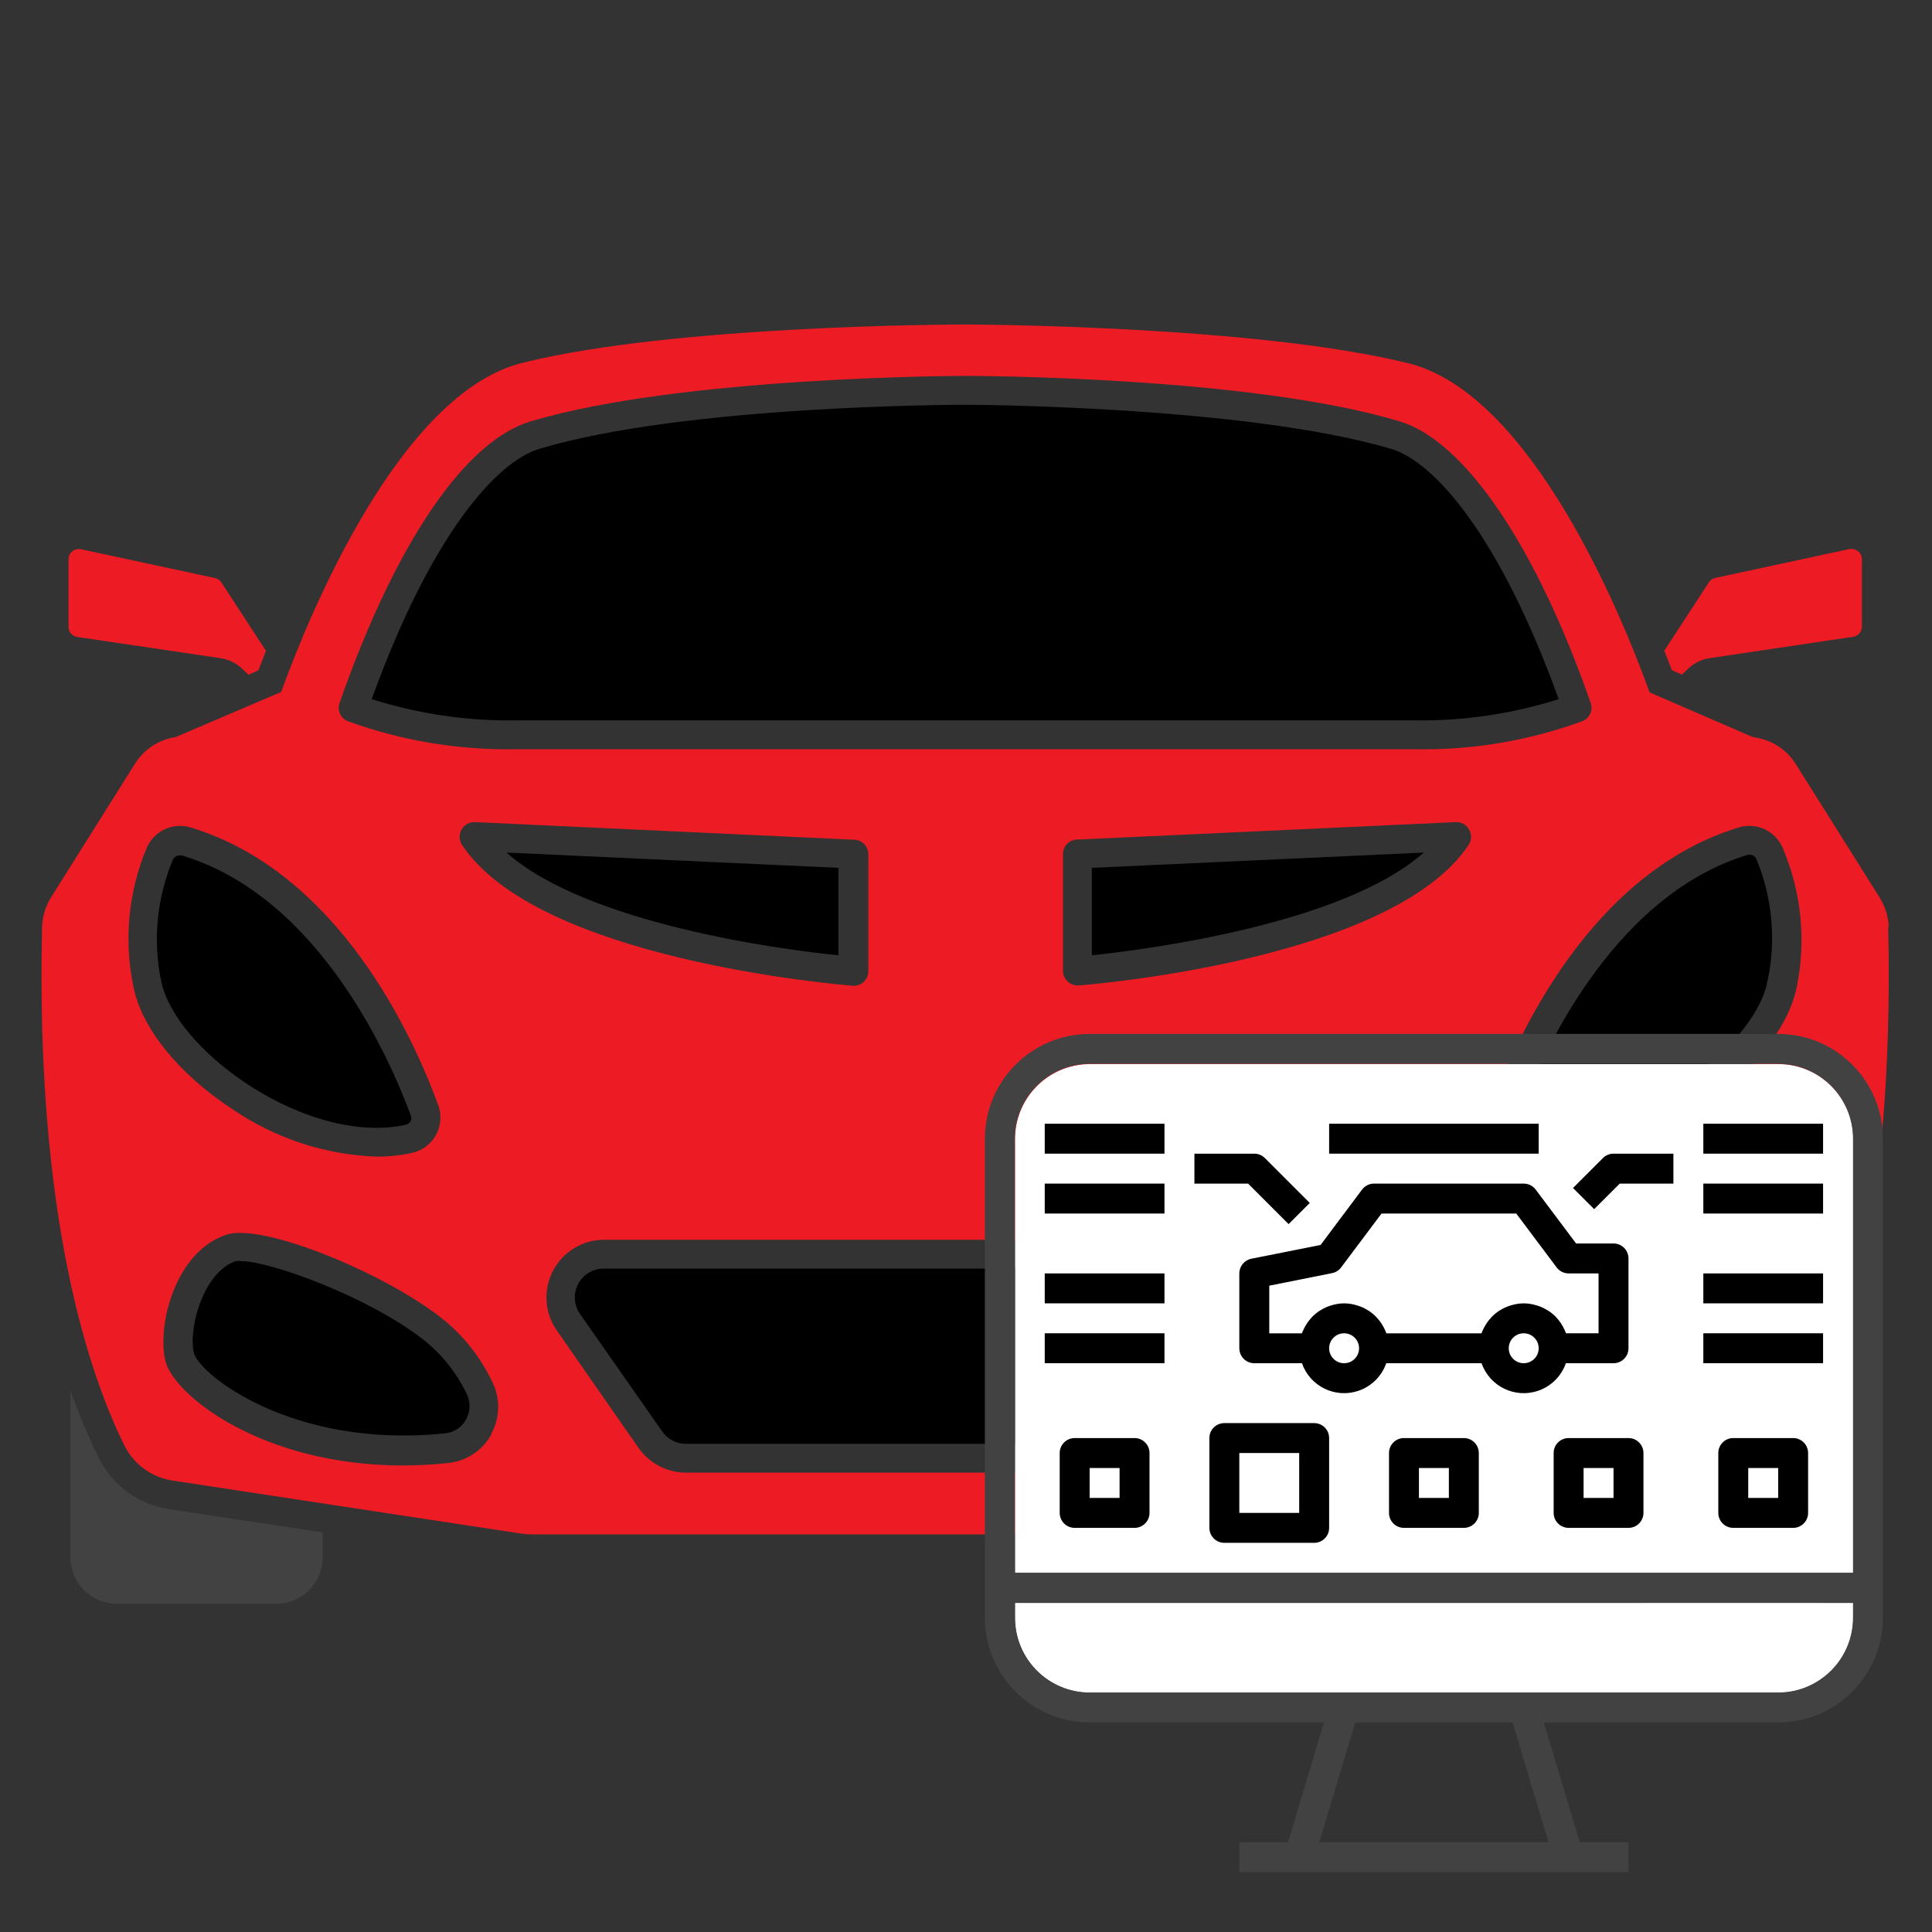 <svg width="512" height="512" viewBox="0 0 512 512" fill="none" xmlns="http://www.w3.org/2000/svg">
<rect x="0" y="0" width="512" height="512" fill="#333333" stroke="none"/>
<path d="M65.923 287.55C80.15 296.805 95.716 300.744 107.534 298.067C107.809 298.006 108.069 297.885 108.293 297.713C108.518 297.541 108.702 297.323 108.834 297.073C108.949 296.834 109.009 296.573 109.009 296.308C109.009 296.043 108.949 295.782 108.834 295.543C103.939 282.196 85.16 237.755 48.178 226.703C47.988 226.666 47.794 226.666 47.604 226.703C47.224 226.694 46.851 226.798 46.531 227.002C46.211 227.207 45.959 227.502 45.807 227.85C41.528 238.061 40.461 249.334 42.747 260.167C44.621 268.925 53.494 279.48 65.923 287.55V287.55Z" fill="black"/>
<path d="M112.086 354.936C97.285 343.463 71.432 334.207 63.936 334.207C63.467 334.138 62.99 334.138 62.521 334.207C53.916 337.038 49.823 352.068 51.391 358.569C52.692 364 77.321 384.117 118.09 379.833C119.252 379.698 120.362 379.278 121.323 378.611C122.283 377.944 123.064 377.05 123.597 376.009C124.143 374.964 124.429 373.803 124.429 372.624C124.429 371.445 124.143 370.284 123.597 369.24C120.906 363.653 116.967 358.76 112.086 354.936V354.936Z" fill="black"/>
<path d="M374.824 190.907C387.792 191.097 400.705 189.199 413.069 185.285C397.274 141.533 379.911 122.334 368.705 118.968C329.887 107.495 256.534 107.266 255.807 107.266C255.08 107.266 181.727 107.266 142.871 118.968C131.665 122.334 114.302 141.533 98.507 185.285C110.871 189.199 123.784 191.097 136.751 190.907H374.824Z" fill="black"/>
<path d="M222.19 253.168V229.991L134.228 225.938C155.568 244.869 207.198 251.676 222.19 253.168V253.168Z" fill="black"/>
<path d="M64.126 177.177L65.847 178.822L68.486 177.636C69.098 176.03 69.748 174.309 70.475 172.473L58.695 154.383C58.507 154.084 58.261 153.826 57.972 153.622C57.684 153.419 57.357 153.275 57.013 153.198L21.445 145.549C21.044 145.459 20.628 145.465 20.23 145.564C19.831 145.664 19.462 145.855 19.15 146.122C18.833 146.372 18.577 146.692 18.405 147.057C18.232 147.422 18.147 147.822 18.156 148.226V166.124C18.157 166.771 18.389 167.395 18.81 167.886C19.23 168.377 19.812 168.701 20.451 168.802L58.695 174.462C60.734 174.809 62.625 175.754 64.126 177.177V177.177Z" fill="#ED1C24"/>
<path d="M351.38 336.196H160.157C158.73 336.164 157.322 336.531 156.093 337.257C154.864 337.983 153.863 339.038 153.202 340.304C152.542 341.569 152.248 342.994 152.356 344.417C152.463 345.841 152.966 347.206 153.809 348.358L175.455 379.298C176.161 380.329 177.109 381.171 178.216 381.751C179.322 382.331 180.554 382.631 181.804 382.625H329.696C330.952 382.638 332.191 382.341 333.305 381.76C334.419 381.18 335.373 380.334 336.083 379.298L357.653 348.358C358.491 347.211 358.993 345.853 359.103 344.437C359.213 343.02 358.927 341.601 358.275 340.339C357.624 339.076 356.634 338.02 355.416 337.288C354.199 336.556 352.801 336.178 351.38 336.196Z" fill="black"/>
<path d="M466.878 399.912L426.033 406.107V412.724C426.033 415.979 427.327 419.102 429.629 421.404C431.931 423.707 435.054 425 438.31 425H480.608C483.858 424.99 486.97 423.692 489.264 421.391C491.558 419.09 492.847 415.973 492.847 412.724V368.513C490.692 374.69 488.136 380.719 485.198 386.564C483.426 390.086 480.839 393.134 477.653 395.455C474.467 397.776 470.773 399.304 466.878 399.912V399.912Z" fill="#424242"/>
<path d="M26.301 386.564C23.362 380.694 20.807 374.638 18.652 368.437V412.724C18.652 415.98 19.946 419.102 22.248 421.405C24.55 423.707 27.673 425 30.929 425H73.228C76.483 425 79.606 423.707 81.908 421.405C84.211 419.102 85.504 415.98 85.504 412.724V406.108L44.659 399.912C40.757 399.31 37.055 397.785 33.862 395.463C30.669 393.142 28.077 390.091 26.301 386.564V386.564Z" fill="#424242"/>
<path d="M445.692 178.783L447.413 177.177C448.96 175.704 450.923 174.742 453.035 174.423L491.05 168.763C491.703 168.68 492.303 168.363 492.739 167.87C493.175 167.378 493.417 166.744 493.421 166.086V148.188C493.42 147.782 493.326 147.381 493.147 147.017C492.969 146.653 492.709 146.334 492.389 146.084C492.072 145.826 491.702 145.641 491.305 145.542C490.909 145.443 490.495 145.432 490.094 145.511L454.565 153.159C454.221 153.226 453.894 153.361 453.605 153.559C453.315 153.756 453.069 154.011 452.882 154.307L441.064 172.435C441.791 174.27 442.441 175.992 443.053 177.598L445.692 178.783Z" fill="#ED1C24"/>
<path d="M449.018 334.168C448.549 334.099 448.072 334.099 447.603 334.168C439.954 334.168 414.254 343.424 399.453 354.897C394.46 358.797 390.452 363.814 387.75 369.545C387.229 370.605 386.978 371.777 387.018 372.958C387.058 374.139 387.388 375.291 387.98 376.314C388.501 377.356 389.274 378.252 390.229 378.92C391.184 379.588 392.291 380.007 393.449 380.138C434.217 384.384 458.847 364.305 460.147 358.874C461.715 352.029 457.585 336.999 449.018 334.168Z" fill="black"/>
<path d="M500.535 245.633C500.43 242.925 499.626 240.29 498.202 237.984L475.905 202.493C474.731 200.611 473.162 199.007 471.306 197.792C469.451 196.577 467.353 195.78 465.159 195.456L464.164 195.188L437.163 183.486L436.59 181.918C429.973 163.866 405.994 104.243 373.142 96.25C332.258 86.153 256.534 86 255.769 86C255.004 86 179.28 86 138.549 96.135C105.812 104.128 81.718 163.713 75.101 181.803L74.528 183.371L46.533 195.341C44.338 195.665 42.24 196.462 40.385 197.677C38.529 198.892 36.96 200.497 35.786 202.378L13.489 237.87C12.065 240.175 11.261 242.81 11.156 245.518C9.321 323.576 24.083 365.186 33.032 383.199C34.274 385.638 36.081 387.744 38.303 389.341C40.526 390.938 43.099 391.979 45.806 392.378L138.09 406.414C139.231 406.566 140.381 406.643 141.532 406.643H370.006C371.157 406.643 372.307 406.566 373.448 406.414L465.732 392.378C468.44 391.979 471.012 390.938 473.235 389.341C475.457 387.744 477.265 385.638 478.506 383.199C487.455 365.339 502.218 323.729 500.382 245.518L500.535 245.633ZM89.978 186.316C104.664 144.247 123.137 116.863 140.653 111.662C180.542 99.73 255.004 99.615 255.769 99.615C256.534 99.615 330.996 99.615 370.885 111.662C388.134 116.787 407.065 144.706 421.56 186.316C421.883 187.255 421.828 188.283 421.407 189.182C420.986 190.081 420.231 190.781 419.303 191.135C405.063 196.335 389.982 198.851 374.825 198.554H136.713C121.545 198.827 106.456 196.312 92.197 191.135C91.276 190.774 90.53 190.071 90.116 189.172C89.703 188.274 89.653 187.25 89.978 186.316V186.316ZM35.365 261.505C32.778 249.127 34.018 236.255 38.922 224.599C39.866 222.471 41.547 220.757 43.656 219.773C45.765 218.789 48.159 218.601 50.395 219.244C89.787 231.138 109.483 274.623 116.138 292.904C116.606 294.184 116.795 295.55 116.692 296.909C116.589 298.268 116.197 299.59 115.541 300.785C114.886 301.98 113.982 303.022 112.891 303.839C111.8 304.656 110.547 305.231 109.216 305.524C106.15 306.192 103.021 306.526 99.884 306.519C86.206 306.038 72.945 301.689 61.639 293.974C47.412 284.681 37.545 272.519 35.365 261.505V261.505ZM130.25 380.063C129.107 382.178 127.464 383.98 125.464 385.314C123.464 386.647 121.168 387.47 118.777 387.712C114.776 388.149 110.754 388.366 106.73 388.362C69.556 388.362 46.035 369.814 43.817 360.597C41.599 351.38 46.341 331.722 59.995 327.209C69.671 324.035 101.528 337.267 116.635 349.008C122.589 353.624 127.36 359.588 130.556 366.41C131.57 368.519 132.071 370.838 132.018 373.178C131.965 375.517 131.359 377.811 130.25 379.872V380.063ZM122.372 223.795C121.999 223.192 121.802 222.497 121.802 221.788C121.802 221.079 121.999 220.383 122.372 219.78C122.721 219.173 123.231 218.674 123.844 218.337C124.458 217.999 125.152 217.837 125.852 217.868L226.282 222.533C227.297 222.533 228.27 222.936 228.987 223.654C229.704 224.371 230.107 225.344 230.107 226.358V257.413C230.107 258.427 229.704 259.4 228.987 260.117C228.27 260.834 227.297 261.237 226.282 261.237H225.976C222.305 260.893 142.45 254.391 122.372 223.795V223.795ZM363.887 352.718L342.355 383.658C340.931 385.696 339.037 387.361 336.834 388.513C334.63 389.664 332.182 390.269 329.696 390.274H181.842C179.356 390.269 176.908 389.664 174.704 388.513C172.501 387.361 170.607 385.696 169.183 383.658L147.651 352.718C146.02 350.427 145.052 347.731 144.854 344.925C144.655 342.119 145.234 339.313 146.526 336.815C147.819 334.317 149.775 332.224 152.18 330.765C154.585 329.307 157.345 328.539 160.157 328.548H351.381C354.203 328.518 356.978 329.27 359.4 330.72C361.821 332.17 363.794 334.262 365.101 336.764C366.407 339.266 366.996 342.08 366.802 344.896C366.608 347.712 365.639 350.419 364.001 352.718H363.887ZM285.829 261.161H285.523C284.57 261.148 283.657 260.779 282.961 260.128C282.57 259.775 282.255 259.344 282.038 258.864C281.821 258.383 281.706 257.863 281.699 257.336V226.32C281.699 225.305 282.102 224.333 282.819 223.615C283.536 222.898 284.509 222.495 285.523 222.495L385.801 217.868C386.5 217.837 387.195 217.999 387.809 218.337C388.422 218.674 388.932 219.173 389.281 219.78C389.653 220.383 389.851 221.079 389.851 221.788C389.851 222.497 389.653 223.192 389.281 223.795C369.088 254.391 289.233 260.893 285.829 261.161ZM467.606 360.291C465.388 369.508 441.868 388.056 404.694 388.056C400.669 388.06 396.647 387.843 392.647 387.406C390.277 387.142 388.006 386.313 386.023 384.99C384.04 383.666 382.403 381.887 381.249 379.801C380.096 377.714 379.459 375.382 379.392 372.999C379.326 370.616 379.832 368.251 380.867 366.104C384.063 359.282 388.835 353.318 394.788 348.703C410.086 336.961 441.753 323.729 451.429 326.903C465.082 331.416 469.71 351.38 467.606 360.291ZM476.173 261.505C473.993 272.519 464.126 284.681 449.784 293.974C438.479 301.689 425.218 306.038 411.54 306.519C408.402 306.526 405.273 306.192 402.208 305.524C400.877 305.231 399.623 304.656 398.532 303.839C397.441 303.022 396.538 301.98 395.882 300.785C395.227 299.59 394.834 298.268 394.731 296.909C394.628 295.55 394.817 294.184 395.286 292.904C401.94 274.699 421.636 231.138 460.913 219.244C463.15 218.593 465.547 218.777 467.658 219.762C469.769 220.747 471.45 222.466 472.387 224.599C477.367 236.231 478.688 249.104 476.173 261.505Z" fill="#ED1C24"/>
<path d="M463.821 226.512C463.631 226.475 463.436 226.475 463.247 226.512C426.264 237.68 407.486 282.12 402.591 295.353C402.475 295.598 402.415 295.865 402.415 296.137C402.415 296.408 402.475 296.675 402.591 296.921C402.723 297.171 402.907 297.389 403.132 297.561C403.356 297.733 403.615 297.853 403.891 297.915C415.709 300.592 431.274 296.653 445.501 287.398C457.931 279.328 466.804 268.773 468.448 259.823C470.735 248.99 469.667 237.718 465.389 227.507C465.233 227.221 465.008 226.98 464.733 226.806C464.459 226.632 464.145 226.531 463.821 226.512V226.512Z" fill="black"/>
<path d="M289.349 253.168C304.341 251.561 355.971 244.869 377.311 225.938L289.349 229.991V253.168Z" fill="black"/>
<path fill-rule="evenodd" clip-rule="evenodd" d="M471.3 448.6C482.248 448.587 491.12 439.715 491.133 428.767V424.8H269V428.767C269.013 439.715 277.885 448.587 288.833 448.6H471.3ZM269 416.866H491.133V301.833C491.12 290.885 482.248 282.013 471.3 282H288.833C277.885 282.013 269.013 290.885 269 301.833V416.866Z" fill="white"/>
<path d="M471.233 274H288.767C273.439 274.017 261.017 286.439 261 301.767V428.7C261.017 444.028 273.439 456.449 288.767 456.467H350.869L341.349 488.2H328.433V496.133H431.567V488.2H418.651L409.131 456.467H471.233C486.561 456.449 498.983 444.028 499 428.7V301.767C498.983 286.439 486.561 274.017 471.233 274ZM410.369 488.2H349.631L359.151 456.467H400.849L410.369 488.2ZM491.067 428.7C491.054 439.648 482.181 448.52 471.233 448.533H288.767C277.819 448.52 268.946 439.648 268.933 428.7V424.733H491.067V428.7ZM491.067 416.8H268.933V301.767C268.946 290.819 277.819 281.946 288.767 281.933H471.233C482.181 281.946 491.054 290.819 491.067 301.767V416.8Z" fill="#424242"/>
<path d="M427.6 329.534H417.684L406.974 315.254C406.224 314.255 405.049 313.667 403.8 313.667H364.134C362.885 313.667 361.709 314.255 360.96 315.254L349.969 329.93L331.607 333.58C329.76 333.956 328.433 335.582 328.434 337.467V357.3C328.434 359.491 330.21 361.267 332.4 361.267H345.03C347.18 367.436 353.923 370.695 360.092 368.546C363.501 367.358 366.182 364.677 367.37 361.267H392.63C394.78 367.436 401.523 370.695 407.692 368.546C411.101 367.358 413.782 364.677 414.97 361.267H427.6C429.791 361.267 431.567 359.491 431.567 357.3V333.5C431.567 331.31 429.791 329.534 427.6 329.534ZM356.2 361.267C354.01 361.267 352.234 359.491 352.234 357.3C352.234 355.11 354.01 353.334 356.2 353.334C358.391 353.334 360.167 355.11 360.167 357.3C360.167 359.491 358.391 361.267 356.2 361.267ZM403.8 361.267C401.61 361.267 399.834 359.491 399.834 357.3C399.834 355.11 401.61 353.334 403.8 353.334C405.991 353.334 407.767 355.11 407.767 357.3C407.767 359.491 405.991 361.267 403.8 361.267ZM423.634 353.334H415.022C414.974 353.199 414.903 353.08 414.851 352.937C414.764 352.715 414.661 352.505 414.562 352.29C414.357 351.851 414.124 351.425 413.868 351.013C413.749 350.819 413.634 350.616 413.499 350.438C413.166 349.969 412.8 349.526 412.404 349.109C412.321 349.022 412.249 348.923 412.166 348.839C411.676 348.355 411.145 347.913 410.579 347.519C410.409 347.423 410.234 347.332 410.072 347.229C409.64 346.958 409.192 346.714 408.731 346.499C408.513 346.4 408.291 346.313 408.064 346.225C407.599 346.045 407.122 345.897 406.636 345.781C406.418 345.726 406.208 345.662 405.986 345.622C404.546 345.327 403.062 345.327 401.623 345.622C401.4 345.662 401.19 345.726 400.972 345.781C400.487 345.897 400.01 346.045 399.544 346.225C399.318 346.313 399.1 346.4 398.882 346.499C398.418 346.713 397.969 346.957 397.537 347.229C397.374 347.332 397.2 347.423 397.041 347.53C396.476 347.925 395.945 348.367 395.454 348.851C395.371 348.935 395.3 349.034 395.216 349.121C394.82 349.538 394.454 349.981 394.122 350.45C393.991 350.636 393.872 350.847 393.753 351.025C393.496 351.437 393.264 351.863 393.059 352.302C392.955 352.517 392.856 352.727 392.769 352.949C392.717 353.08 392.646 353.199 392.598 353.346H367.422C367.374 353.211 367.303 353.092 367.251 352.949C367.164 352.727 367.061 352.517 366.962 352.302C366.757 351.863 366.525 351.437 366.268 351.025C366.149 350.831 366.034 350.628 365.899 350.45C365.566 349.981 365.2 349.538 364.804 349.121C364.721 349.034 364.649 348.935 364.566 348.851C364.076 348.367 363.545 347.925 362.979 347.53C362.821 347.423 362.646 347.332 362.483 347.229C362.052 346.958 361.604 346.714 361.143 346.499C360.925 346.4 360.702 346.313 360.476 346.225C360.011 346.045 359.534 345.897 359.048 345.781C358.83 345.726 358.62 345.662 358.398 345.622C356.958 345.327 355.474 345.327 354.034 345.622C353.812 345.662 353.602 345.726 353.384 345.781C352.899 345.897 352.422 346.045 351.956 346.225C351.73 346.313 351.512 346.4 351.293 346.499C350.83 346.713 350.381 346.957 349.949 347.229C349.786 347.332 349.612 347.423 349.453 347.53C348.888 347.925 348.357 348.367 347.866 348.851C347.783 348.935 347.712 349.034 347.628 349.121C347.232 349.538 346.866 349.981 346.533 350.45C346.403 350.636 346.284 350.847 346.165 351.025C345.908 351.437 345.676 351.863 345.47 352.302C345.367 352.517 345.268 352.727 345.181 352.949C345.129 353.08 345.058 353.199 345.01 353.346H336.367V340.716L353.027 337.388C353.979 337.196 354.827 336.659 355.407 335.88L366.117 321.6H401.817L412.527 335.88C413.276 336.879 414.452 337.467 415.7 337.467H423.634V353.334Z" fill="black"/>
<path d="M335.204 306.896C334.461 306.152 333.452 305.733 332.4 305.733H316.533V313.667H330.758L341.495 324.404L347.104 318.796L335.204 306.896Z" fill="black"/>
<path d="M483.134 297.8H451.4V305.733H483.134V297.8Z" fill="black"/>
<path d="M483.134 313.667H451.4V321.6H483.134V313.667Z" fill="black"/>
<path d="M483.134 337.467H451.4V345.4H483.134V337.467Z" fill="black"/>
<path d="M483.134 353.333H451.4V361.266H483.134V353.333Z" fill="black"/>
<path d="M427.6 305.733C426.548 305.733 425.539 306.152 424.796 306.896L416.862 314.829L422.471 320.438L429.242 313.667H443.467V305.733H427.6Z" fill="black"/>
<path d="M308.6 297.8H276.866V305.733H308.6V297.8Z" fill="black"/>
<path d="M308.6 313.667H276.866V321.6H308.6V313.667Z" fill="black"/>
<path d="M308.6 337.467H276.866V345.4H308.6V337.467Z" fill="black"/>
<path d="M308.6 353.333H276.866V361.266H308.6V353.333Z" fill="black"/>
<path d="M300.666 381.1H284.8C282.609 381.1 280.833 382.876 280.833 385.066V400.933C280.833 403.124 282.609 404.9 284.8 404.9H300.666C302.857 404.9 304.633 403.124 304.633 400.933V385.066C304.633 382.876 302.857 381.1 300.666 381.1ZM296.7 396.966H288.766V389.033H296.7V396.966Z" fill="black"/>
<path d="M348.267 377.134H324.467C322.276 377.134 320.5 378.91 320.5 381.1V404.9C320.5 407.091 322.276 408.867 324.467 408.867H348.267C350.457 408.867 352.233 407.091 352.233 404.9V381.1C352.233 378.91 350.457 377.134 348.267 377.134ZM344.3 400.934H328.433V385.067H344.3V400.934Z" fill="black"/>
<path d="M387.933 381.1H372.066C369.876 381.1 368.1 382.876 368.1 385.066V400.933C368.1 403.124 369.876 404.9 372.066 404.9H387.933C390.124 404.9 391.9 403.124 391.9 400.933V385.066C391.9 382.876 390.124 381.1 387.933 381.1ZM383.966 396.966H376.033V389.033H383.966V396.966Z" fill="black"/>
<path d="M431.567 381.1H415.7C413.509 381.1 411.733 382.876 411.733 385.066V400.933C411.733 403.124 413.509 404.9 415.7 404.9H431.567C433.757 404.9 435.533 403.124 435.533 400.933V385.066C435.533 382.876 433.757 381.1 431.567 381.1ZM427.6 396.966H419.667V389.033H427.6V396.966Z" fill="black"/>
<path d="M475.2 381.1H459.333C457.142 381.1 455.366 382.876 455.366 385.066V400.933C455.366 403.124 457.142 404.9 459.333 404.9H475.2C477.39 404.9 479.166 403.124 479.166 400.933V385.066C479.166 382.876 477.39 381.1 475.2 381.1ZM471.233 396.966H463.3V389.033H471.233V396.966Z" fill="black"/>
<path d="M407.767 297.8H352.233V305.733H407.767V297.8Z" fill="black"/>
</svg>

